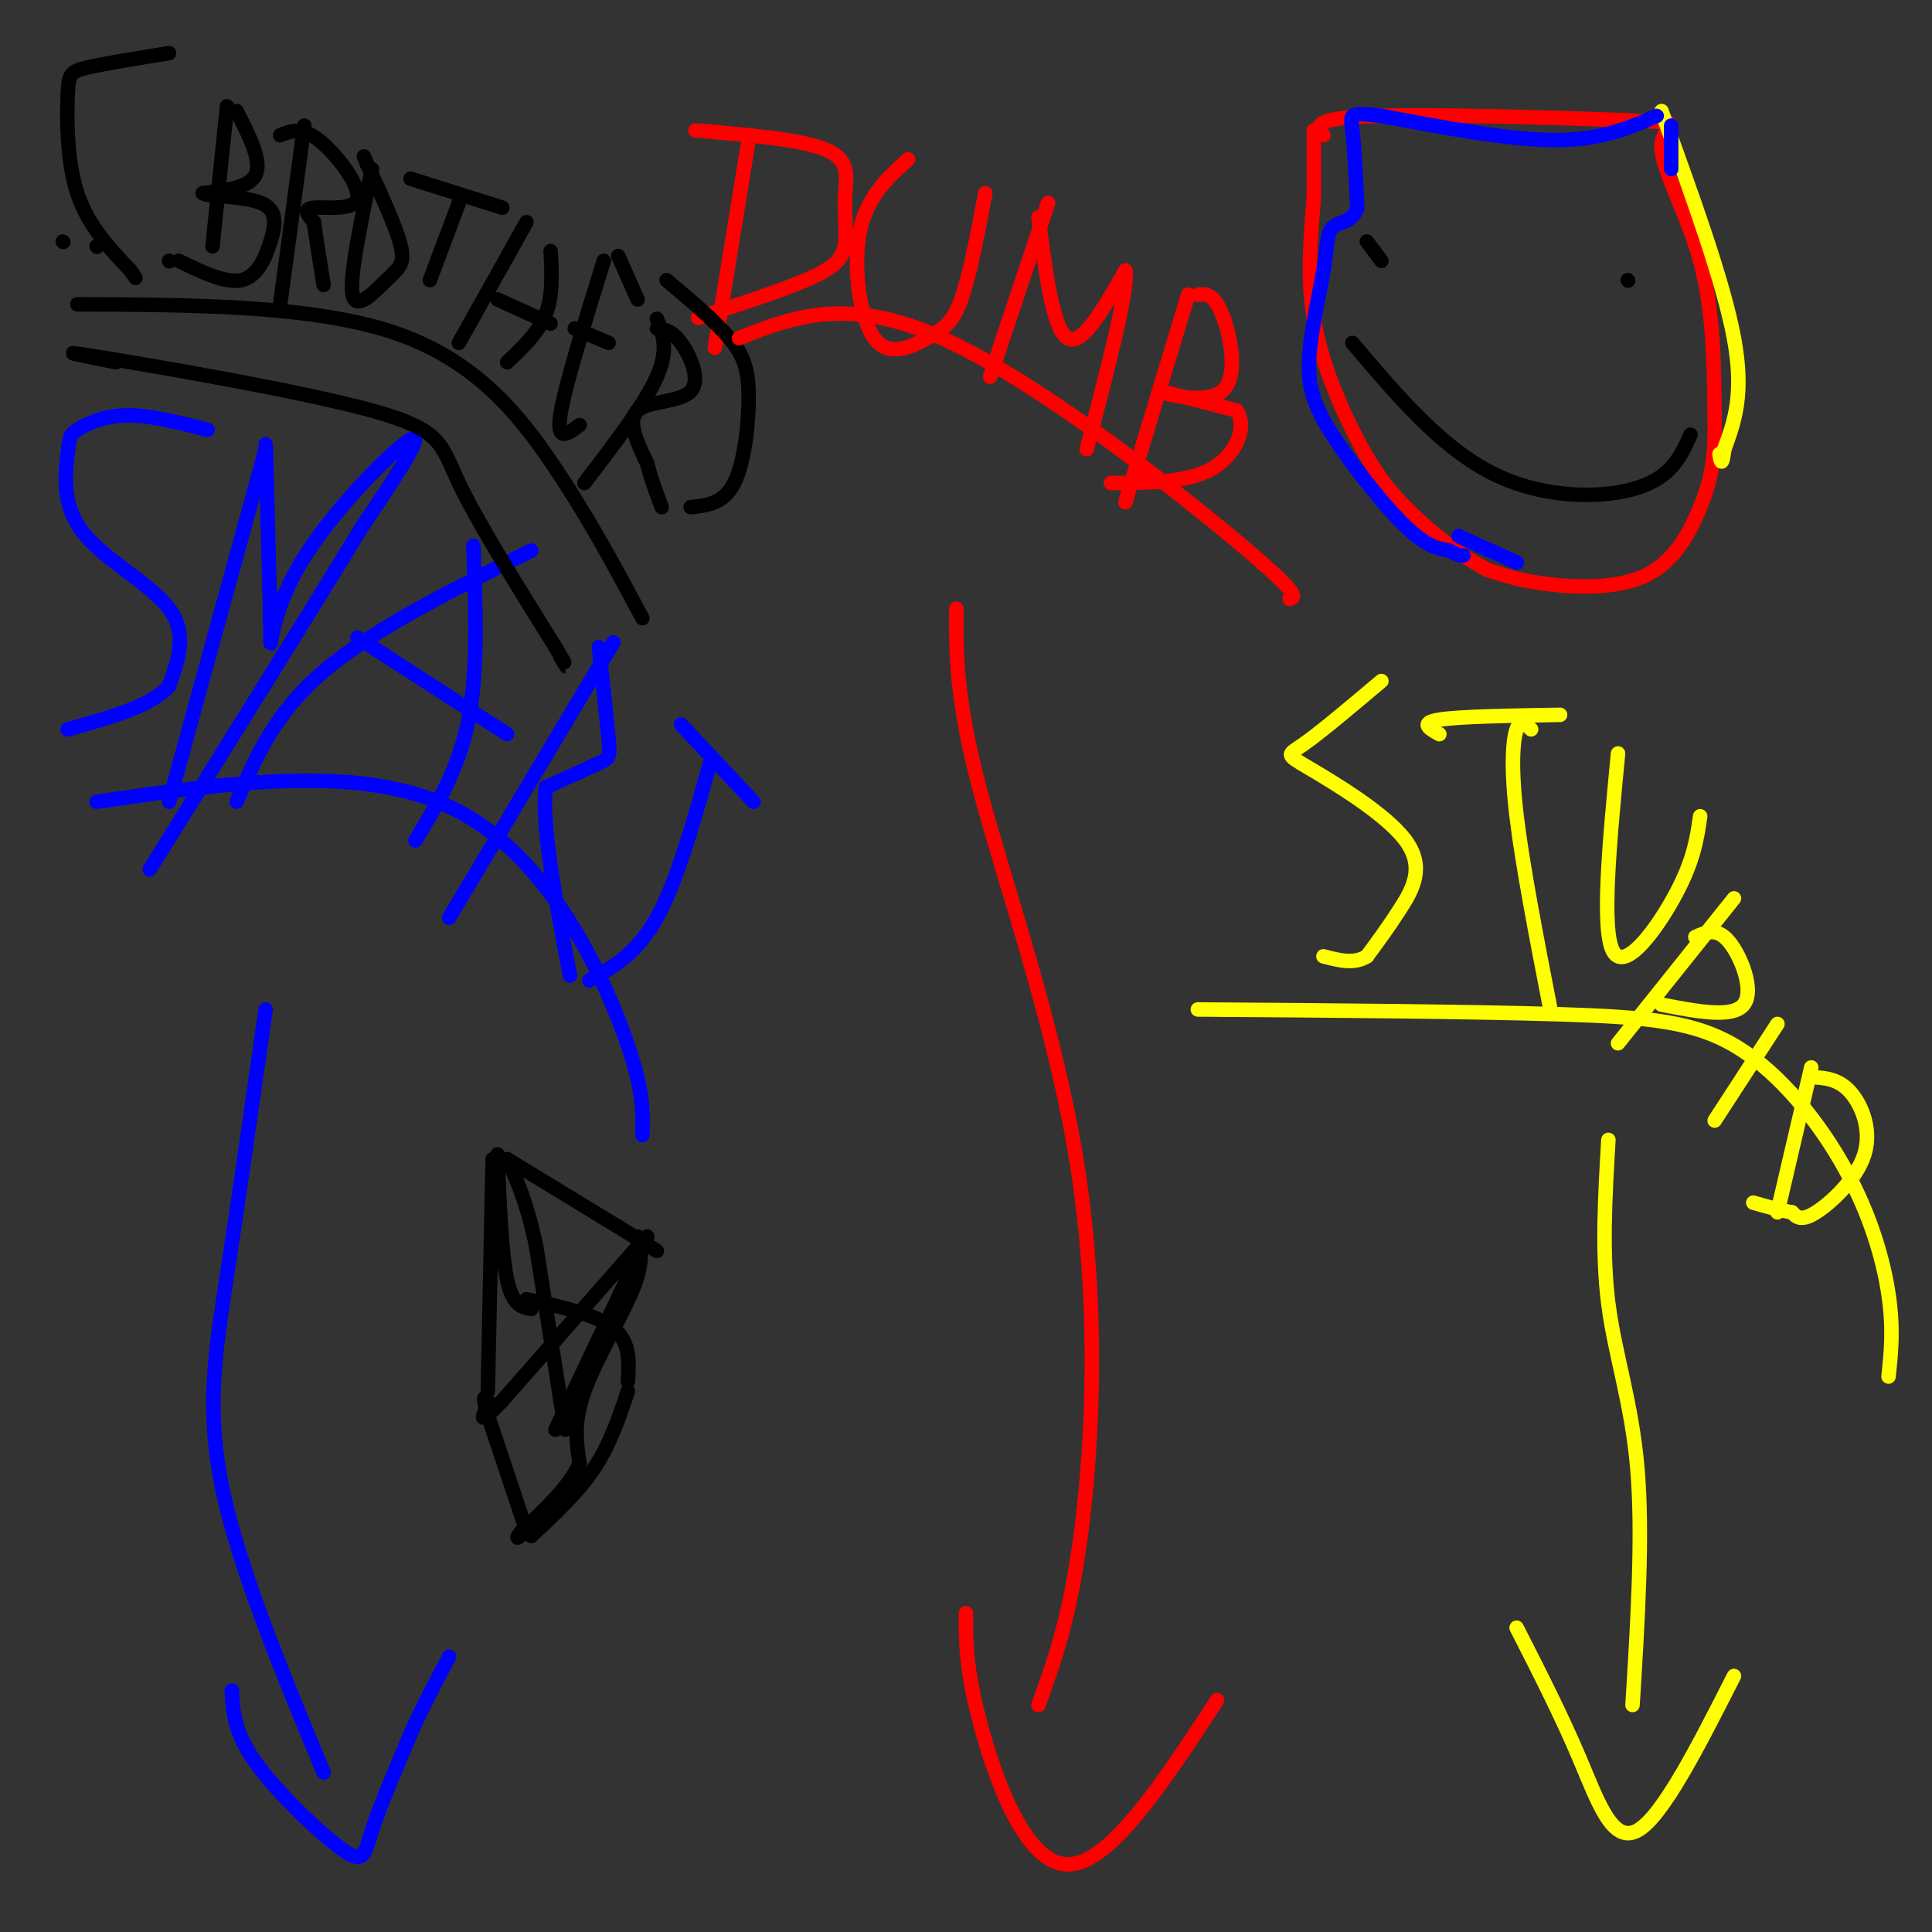 <svg viewBox='0 0 400 400' version='1.1' xmlns='http://www.w3.org/2000/svg' xmlns:xlink='http://www.w3.org/1999/xlink'><rect x="0" y="0" width="400" height="400" fill="#333333" stroke="none"/><g fill='none' stroke='#0000ff' stroke-width='3' stroke-linecap='round' stroke-linejoin='round'><path d='M43,89c-6.099,-1.559 -12.198,-3.117 -17,-3c-4.802,0.117 -8.306,1.910 -10,3c-1.694,1.090 -1.578,1.478 -2,5c-0.422,3.522 -1.383,10.179 3,16c4.383,5.821 14.109,10.806 18,16c3.891,5.194 1.945,10.597 0,16'/><path d='M35,142c-3.500,4.167 -12.250,6.583 -21,9'/><path d='M55,93c0.000,0.000 -20.000,73.000 -20,73'/><path d='M55,92c0.488,17.720 0.976,35.440 1,40c0.024,4.560 -0.417,-4.042 6,-15c6.417,-10.958 19.690,-24.274 23,-26c3.310,-1.726 -3.345,8.137 -10,18'/><path d='M75,109c-9.000,14.833 -26.500,42.917 -44,71'/><path d='M110,114c-16.417,8.167 -32.833,16.333 -43,25c-10.167,8.667 -14.083,17.833 -18,27'/><path d='M98,113c0.500,12.917 1.000,25.833 -1,36c-2.000,10.167 -6.500,17.583 -11,25'/><path d='M74,132c0.000,0.000 31.000,20.000 31,20'/><path d='M127,133c0.000,0.000 -34.000,57.000 -34,57'/><path d='M124,134c0.822,7.578 1.644,15.156 2,19c0.356,3.844 0.244,3.956 -2,5c-2.244,1.044 -6.622,3.022 -11,5'/><path d='M113,163c-1.000,7.333 2.000,23.167 5,39'/><path d='M141,150c0.000,0.000 15.000,16.000 15,16'/><path d='M147,158c-3.417,12.250 -6.833,24.500 -11,32c-4.167,7.500 -9.083,10.250 -14,13'/><path d='M55,209c-2.800,19.644 -5.600,39.289 -8,55c-2.400,15.711 -4.400,27.489 -1,44c3.400,16.511 12.200,37.756 21,59'/><path d='M48,350c0.208,4.304 0.417,8.607 5,15c4.583,6.393 13.542,14.875 18,18c4.458,3.125 4.417,0.893 6,-4c1.583,-4.893 4.792,-12.446 8,-20'/><path d='M85,359c2.667,-6.000 5.333,-11.000 8,-16'/></g>
<g fill='none' stroke='#ffff00' stroke-width='3' stroke-linecap='round' stroke-linejoin='round'><path d='M286,141c-6.273,5.287 -12.545,10.574 -16,13c-3.455,2.426 -4.091,1.990 1,5c5.091,3.010 15.909,9.464 20,15c4.091,5.536 1.455,10.153 -1,14c-2.455,3.847 -4.727,6.923 -7,10'/><path d='M283,198c-2.667,1.667 -5.833,0.833 -9,0'/><path d='M298,152c-2.083,-1.167 -4.167,-2.333 0,-3c4.167,-0.667 14.583,-0.833 25,-1'/><path d='M317,151c-1.111,-1.111 -2.222,-2.222 -3,0c-0.778,2.222 -1.222,7.778 0,18c1.222,10.222 4.111,25.111 7,40'/><path d='M335,156c-1.756,18.289 -3.511,36.578 -1,41c2.511,4.422 9.289,-5.022 13,-12c3.711,-6.978 4.356,-11.489 5,-16'/><path d='M359,186c0.000,0.000 -24.000,30.000 -24,30'/><path d='M351,194c2.244,-1.022 4.489,-2.044 7,1c2.511,3.044 5.289,10.156 3,13c-2.289,2.844 -9.644,1.422 -17,0'/><path d='M368,212c0.000,0.000 -13.000,20.000 -13,20'/><path d='M375,221c0.000,0.000 -7.000,30.000 -7,30'/><path d='M375,223c2.774,0.155 5.548,0.310 8,3c2.452,2.690 4.583,7.917 3,13c-1.583,5.083 -6.881,10.024 -10,12c-3.119,1.976 -4.060,0.988 -5,0'/><path d='M371,251c-2.167,-0.333 -5.083,-1.167 -8,-2'/><path d='M333,236c-0.689,11.667 -1.378,23.333 0,34c1.378,10.667 4.822,20.333 6,34c1.178,13.667 0.089,31.333 -1,49'/><path d='M314,337c4.600,9.022 9.200,18.044 13,27c3.800,8.956 6.800,17.844 12,15c5.200,-2.844 12.600,-17.422 20,-32'/></g>
<g fill='none' stroke='#ff0000' stroke-width='3' stroke-linecap='round' stroke-linejoin='round'><path d='M155,29c0.000,0.000 -7.000,43.000 -7,43'/><path d='M144,27c10.971,0.931 21.943,1.863 27,4c5.057,2.137 4.201,5.480 4,9c-0.201,3.520 0.254,7.217 0,10c-0.254,2.783 -1.215,4.652 -6,7c-4.785,2.348 -13.392,5.174 -22,8'/><path d='M147,65c-3.833,1.333 -2.417,0.667 -1,0'/><path d='M188,33c-4.281,3.877 -8.561,7.754 -10,15c-1.439,7.246 -0.035,17.860 3,22c3.035,4.140 7.702,1.807 11,0c3.298,-1.807 5.228,-3.088 7,-8c1.772,-4.912 3.386,-13.456 5,-22'/><path d='M217,42c0.000,0.000 -12.000,36.000 -12,36'/><path d='M215,45c1.500,11.583 3.000,23.167 6,25c3.000,1.833 7.500,-6.083 12,-14'/><path d='M233,56c0.667,3.833 -3.667,20.417 -8,37'/><path d='M246,61c0.000,0.000 -13.000,43.000 -13,43'/><path d='M248,61c1.631,-0.143 3.262,-0.286 5,4c1.738,4.286 3.583,13.000 0,16c-3.583,3.000 -12.595,0.286 -13,0c-0.405,-0.286 7.798,1.857 16,4'/><path d='M256,85c2.311,3.156 0.089,9.044 -5,12c-5.089,2.956 -13.044,2.978 -21,3'/><path d='M198,126c-0.065,9.363 -0.131,18.726 5,38c5.131,19.274 15.458,48.458 20,77c4.542,28.542 3.298,56.440 1,75c-2.298,18.560 -5.649,27.780 -9,37'/><path d='M200,334c-0.044,5.733 -0.089,11.467 3,23c3.089,11.533 9.311,28.867 18,29c8.689,0.133 19.844,-16.933 31,-34'/></g>
<g fill='none' stroke='#000000' stroke-width='3' stroke-linecap='round' stroke-linejoin='round'><path d='M13,50c0.000,0.000 0.100,0.100 0.1,0.1'/><path d='M20,51c0.000,0.000 0.100,0.100 0.1,0.1'/><path d='M35,54c0.000,0.000 0.100,0.100 0.1,0.1'/><path d='M47,22c0.000,0.000 -3.000,29.000 -3,29'/><path d='M49,23c2.583,5.083 5.167,10.167 4,13c-1.167,2.833 -6.083,3.417 -11,4'/><path d='M42,40c0.841,0.727 8.442,0.545 12,2c3.558,1.455 3.073,4.545 2,8c-1.073,3.455 -2.735,7.273 -6,8c-3.265,0.727 -8.132,-1.636 -13,-4'/><path d='M63,26c0.000,0.000 -5.000,37.000 -5,37'/><path d='M58,28c2.208,-0.893 4.417,-1.786 8,1c3.583,2.786 8.542,9.250 8,12c-0.542,2.750 -6.583,1.786 -9,2c-2.417,0.214 -1.208,1.607 0,3'/><path d='M65,46c0.333,2.667 1.167,7.833 2,13'/><path d='M77,35c-2.351,11.220 -4.702,22.440 -4,26c0.702,3.560 4.458,-0.542 7,-3c2.542,-2.458 3.869,-3.274 3,-7c-0.869,-3.726 -3.935,-10.363 -7,-17'/><path d='M76,34c-1.167,-2.833 -0.583,-1.417 0,0'/><path d='M85,37c0.000,0.000 19.000,6.000 19,6'/><path d='M95,42c0.000,0.000 -6.000,16.000 -6,16'/><path d='M109,46c0.000,0.000 -14.000,25.000 -14,25'/><path d='M114,52c0.250,4.583 0.500,9.167 -1,13c-1.500,3.833 -4.750,6.917 -8,10'/><path d='M103,62c0.000,0.000 11.000,5.000 11,5'/><path d='M125,54c-4.083,13.167 -8.167,26.333 -9,32c-0.833,5.667 1.583,3.833 4,2'/><path d='M119,68c0.000,0.000 7.000,3.000 7,3'/><path d='M128,53c0.000,0.000 4.000,9.000 4,9'/><path d='M136,66c1.250,3.167 2.500,6.333 0,12c-2.500,5.667 -8.750,13.833 -15,22'/><path d='M136,68c1.548,0.190 3.095,0.381 5,3c1.905,2.619 4.167,7.667 2,10c-2.167,2.333 -8.762,1.952 -11,4c-2.238,2.048 -0.119,6.524 2,11'/><path d='M134,96c0.833,3.333 1.917,6.167 3,9'/><path d='M35,11c-6.738,1.089 -13.476,2.179 -17,3c-3.524,0.821 -3.833,1.375 -4,6c-0.167,4.625 -0.190,13.321 2,20c2.190,6.679 6.595,11.339 11,16'/><path d='M27,56c1.833,2.667 0.917,1.333 0,0'/><path d='M138,58c5.006,4.220 10.012,8.440 13,12c2.988,3.560 3.958,6.458 4,12c0.042,5.542 -0.845,13.726 -3,18c-2.155,4.274 -5.577,4.637 -9,5'/><path d='M286,54c0.000,0.000 -3.000,-4.000 -3,-4'/><path d='M337,58c0.000,0.000 0.100,0.100 0.1,0.1'/><path d='M280,71c9.156,10.822 18.311,21.644 29,27c10.689,5.356 22.911,5.244 30,3c7.089,-2.244 9.044,-6.622 11,-11'/><path d='M102,240c0.000,0.000 -1.000,48.000 -1,48'/><path d='M134,256c0.000,0.000 -19.000,40.000 -19,40'/><path d='M109,269c7.250,1.583 14.500,3.167 18,6c3.500,2.833 3.250,6.917 3,11'/><path d='M130,288c-1.833,5.500 -3.667,11.000 -7,16c-3.333,5.000 -8.167,9.500 -13,14'/><path d='M103,239c0.417,10.333 0.833,20.667 2,26c1.167,5.333 3.083,5.667 5,6'/><path d='M132,256c0.667,2.644 1.333,5.289 -1,11c-2.333,5.711 -7.667,14.489 -10,21c-2.333,6.511 -1.667,10.756 -1,15'/><path d='M120,303c-2.167,4.833 -7.083,9.417 -12,14'/><path d='M108,317c-1.833,2.333 -0.417,1.167 1,0'/><path d='M109,317c0.000,0.000 -8.000,-24.000 -8,-24'/><path d='M101,293c-1.333,-4.500 -0.667,-3.750 0,-3'/><path d='M133,257c0.000,0.000 -29.000,33.000 -29,33'/><path d='M104,290c-5.333,5.667 -4.167,3.333 -3,1'/><path d='M117,296c0.000,0.000 -6.000,-38.000 -6,-38'/><path d='M111,258c-2.000,-9.333 -4.000,-13.667 -6,-18'/><path d='M105,240c0.000,0.000 23.000,14.000 23,14'/><path d='M128,254c5.167,3.167 6.583,4.083 8,5'/><path d='M16,63c24.600,0.111 49.200,0.222 66,6c16.800,5.778 25.800,17.222 33,28c7.200,10.778 12.600,20.889 18,31'/><path d='M24,75c-7.185,-1.423 -14.369,-2.845 -3,-1c11.369,1.845 41.292,6.958 56,11c14.708,4.042 14.202,7.012 18,15c3.798,7.988 11.899,20.994 20,34'/><path d='M115,134c3.500,6.000 2.250,4.000 1,2'/></g>
<g fill='none' stroke='#0000ff' stroke-width='3' stroke-linecap='round' stroke-linejoin='round'><path d='M20,166c27.044,-3.933 54.089,-7.867 73,1c18.911,8.867 29.689,30.533 35,44c5.311,13.467 5.156,18.733 5,24'/></g>
<g fill='none' stroke='#ff0000' stroke-width='3' stroke-linecap='round' stroke-linejoin='round'><path d='M153,70c11.200,-4.400 22.400,-8.800 42,0c19.600,8.800 47.600,30.800 61,42c13.400,11.200 12.200,11.600 11,12'/></g>
<g fill='none' stroke='#ffff00' stroke-width='3' stroke-linecap='round' stroke-linejoin='round'><path d='M248,209c28.104,0.207 56.207,0.415 75,1c18.793,0.585 28.274,1.549 37,7c8.726,5.451 16.695,15.391 22,25c5.305,9.609 7.944,18.888 9,26c1.056,7.112 0.528,12.056 0,17'/></g>
<g fill='none' stroke='#ff0000' stroke-width='3' stroke-linecap='round' stroke-linejoin='round'><path d='M274,28c-1.373,-1.791 -2.746,-3.582 11,-4c13.746,-0.418 42.612,0.537 54,1c11.388,0.463 5.297,0.432 5,5c-0.297,4.568 5.201,13.734 8,24c2.799,10.266 2.900,21.633 3,33'/><path d='M355,87c0.174,8.375 -0.892,12.812 -3,18c-2.108,5.188 -5.260,11.128 -11,14c-5.740,2.872 -14.069,2.678 -20,2c-5.931,-0.678 -9.466,-1.839 -13,-3'/><path d='M308,118c-5.322,-2.726 -12.128,-8.040 -17,-13c-4.872,-4.960 -7.812,-9.566 -11,-16c-3.188,-6.434 -6.625,-14.695 -8,-23c-1.375,-8.305 -0.687,-16.652 0,-25'/><path d='M272,41c0.000,-6.500 0.000,-10.250 0,-14'/></g>
<g fill='none' stroke='#ffff00' stroke-width='3' stroke-linecap='round' stroke-linejoin='round'><path d='M344,23c6.417,17.667 12.833,35.333 15,47c2.167,11.667 0.083,17.333 -2,23'/><path d='M357,93c-0.500,4.000 -0.750,2.500 -1,1'/></g>
<g fill='none' stroke='#0000ff' stroke-width='3' stroke-linecap='round' stroke-linejoin='round'><path d='M343,24c-5.750,2.500 -11.500,5.000 -21,5c-9.500,0.000 -22.750,-2.500 -36,-5'/><path d='M286,24c-6.978,-0.822 -6.422,-0.378 -6,3c0.422,3.378 0.711,9.689 1,16'/><path d='M281,43c-0.914,3.100 -3.699,2.852 -5,4c-1.301,1.148 -1.120,3.694 -2,9c-0.880,5.306 -2.823,13.373 -3,19c-0.177,5.627 1.411,8.813 3,12'/><path d='M274,87c3.578,6.267 11.022,15.933 16,21c4.978,5.067 7.489,5.533 10,6'/><path d='M300,114c2.167,1.167 2.583,1.083 3,1'/><path d='M346,26c0.000,0.000 0.000,9.000 0,9'/><path d='M302,111c0.000,0.000 11.000,5.000 11,5'/><path d='M313,116c1.833,0.833 0.917,0.417 0,0'/></g>
</svg>